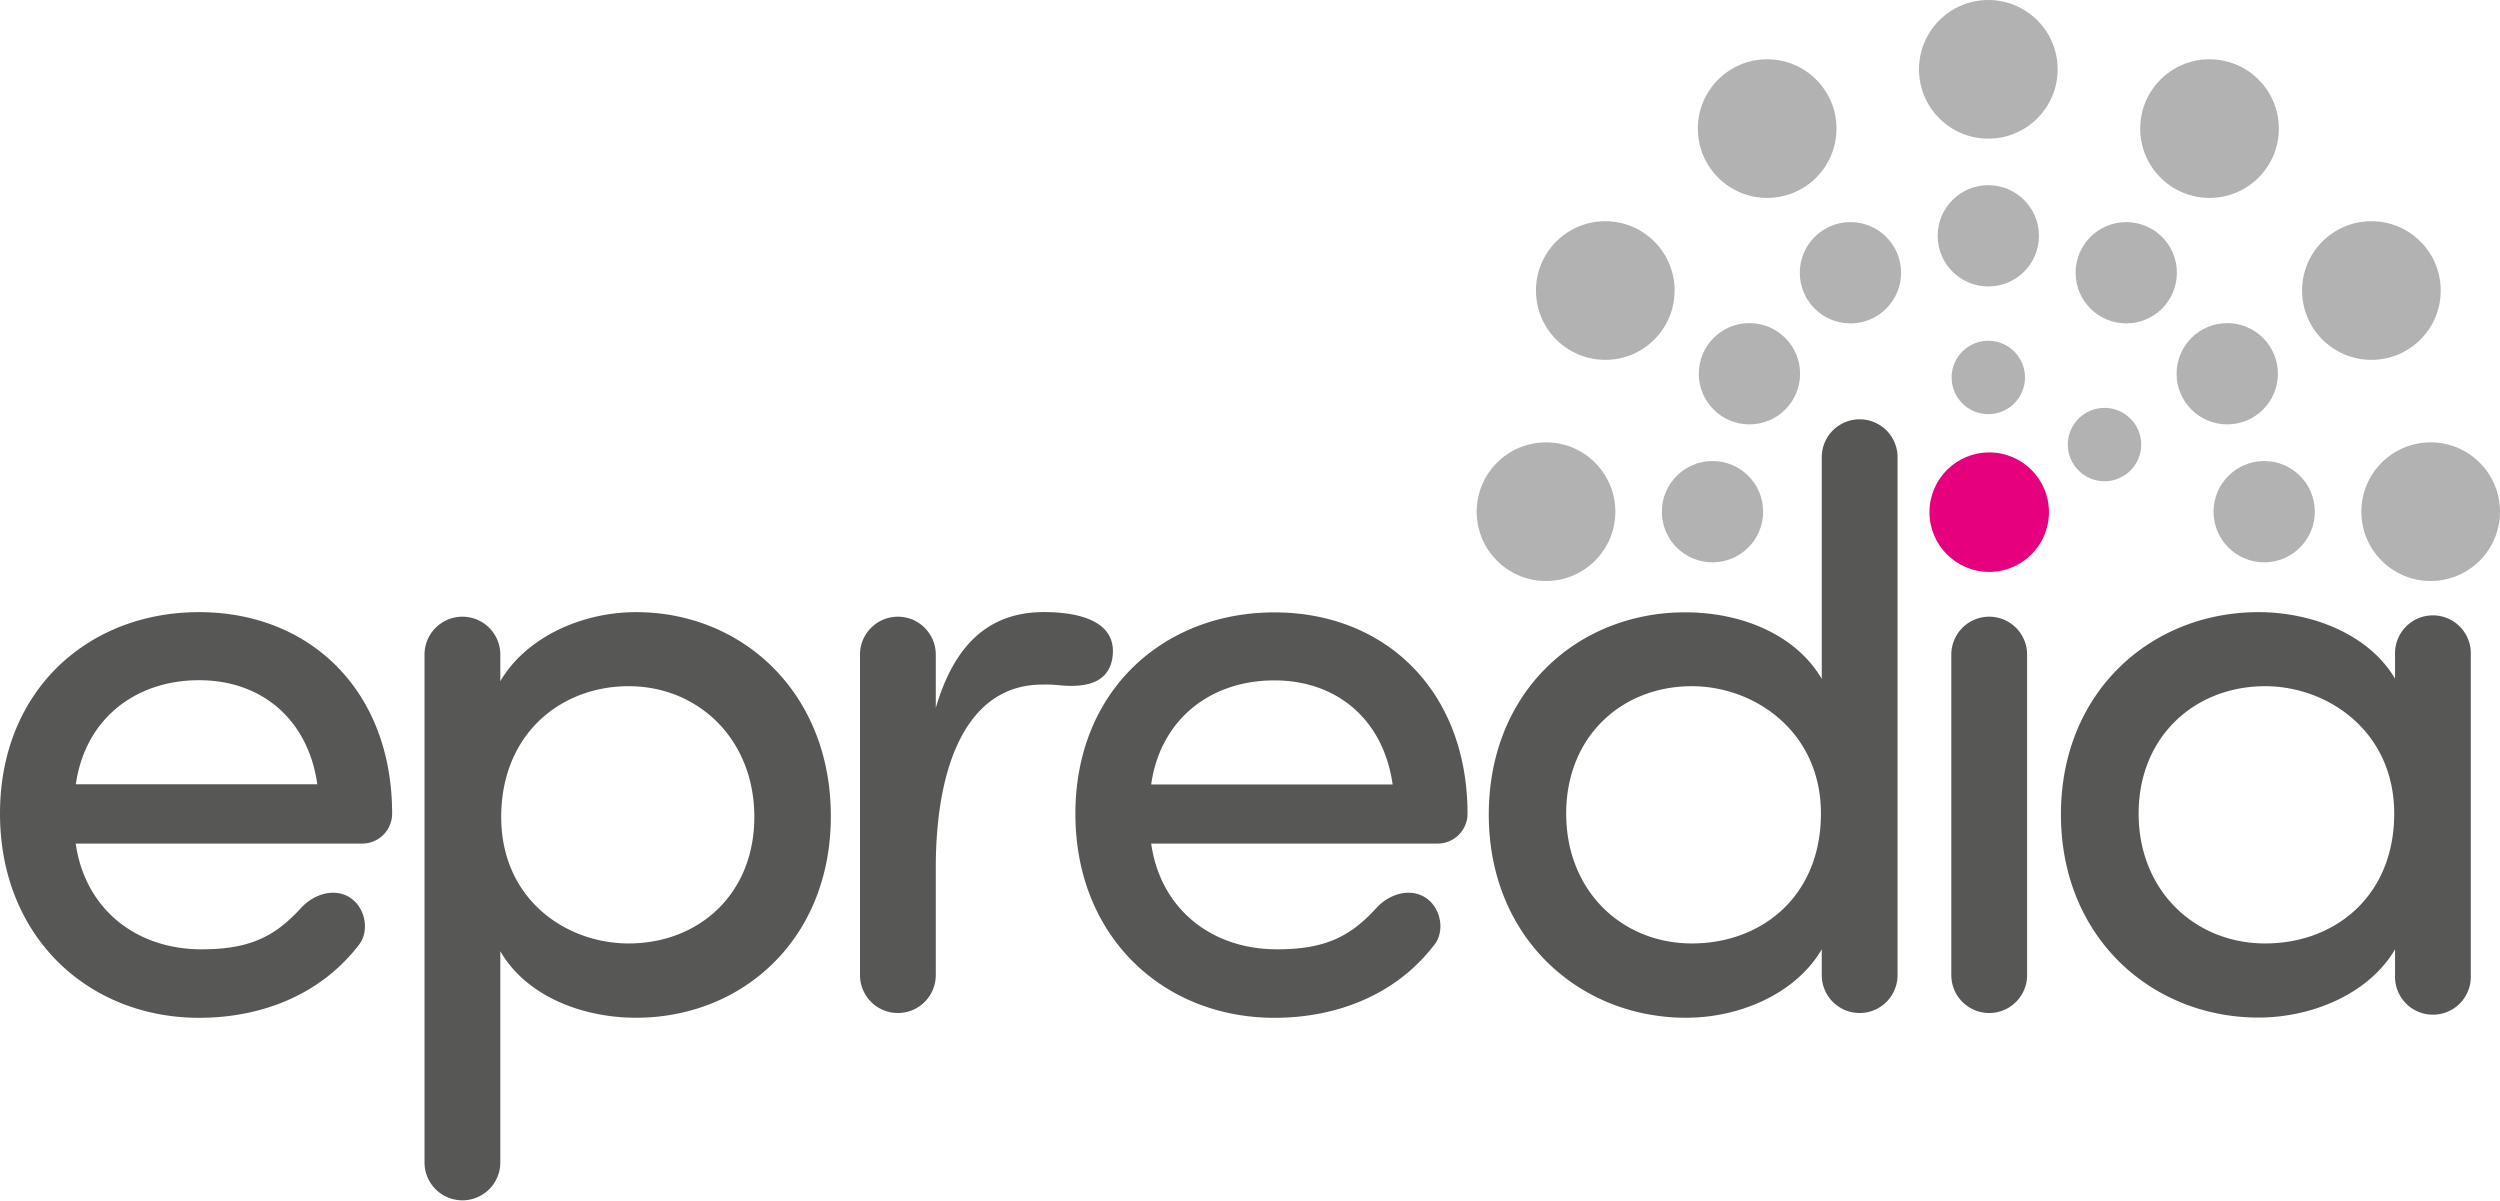 <svg xmlns="http://www.w3.org/2000/svg" viewBox="0 0 417.59 200.56"><defs><style>.cls-1{fill:#575756;}.cls-2{fill:#b2b2b2;}.cls-3{fill:#e6007e;}</style></defs><title>logo epredia</title><g id="Ebene_2" data-name="Ebene 2"><g id="Layer_1" data-name="Layer 1"><path class="cls-1" d="M83.57,194.17a6.33,6.33,0,1,1-12.66,0V109.34a6.33,6.33,0,1,1,12.66,0v4.45c4.31-7.37,13.63-11.54,22.67-11.54,17.8,0,32.54,13.49,32.54,34.07S124,170,106.24,170c-9,0-18.36-3.62-22.67-11.12ZM105,157.59c11.68,0,21-8.2,21-21.13s-9.31-21.84-21-21.84c-11.41,0-21.28,8.07-21.28,21.84S94.56,157.59,105,157.59Z"/><path class="cls-1" d="M174.11,114.35c-12.52,0-17.8,13.35-17.8,30.59v17.94a6.33,6.33,0,1,1-12.66,0V109.34a6.33,6.33,0,1,1,12.66,0v8.9c3.33-11.4,9.59-16,18.07-16,4.73,0,12.52,1,11.41,7.78-.7,4-4.31,4.87-8.76,4.45A23.1,23.1,0,0,0,174.11,114.35Z"/><path class="cls-1" d="M240.12,140.91H192.29c1.53,10.84,10,17.66,21,17.66,7.78,0,12.09-1.95,16.54-6.82,2.37-2.64,6-3.47,8.49-1.67s3.06,5.71,1.11,7.93c-6.26,8.07-16,12-26.56,12-18.5,0-33.24-13.49-33.24-34.07s14.74-33.65,33.24-33.65,32.26,13.07,32.26,33.65A5,5,0,0,1,240.12,140.91Zm-7.5-9.88c-1.53-10.84-9.32-17.38-19.75-17.38-10.71,0-19.05,6.54-20.58,17.38Z"/><path class="cls-1" d="M304.3,76.37a6.33,6.33,0,1,1,12.66,0v86.51a6.33,6.33,0,1,1-12.66,0v-4.31C300,165.94,290.67,170,281.63,170c-17.8,0-32.95-13.35-32.95-33.93s14.88-33.79,32.81-33.79c9.46,0,18.5,3.75,22.81,11.12Zm-21.69,38.25c-11.68,0-21,8.35-21,21.28s9.32,21.69,21,21.69,21.55-7.92,21.55-21.69S293,114.62,282.61,114.62Z"/><path class="cls-1" d="M338.6,109.34a6.33,6.33,0,1,0-12.66,0v53.54a6.33,6.33,0,1,0,12.66,0Z"/><path class="cls-1" d="M400.06,158.57c-4.31,7.37-13.77,11.4-22.81,11.4-17.8,0-33-13.35-33-33.93s15.16-33.79,33-33.79c9,0,18.5,3.75,22.81,11.12v-4a6.33,6.33,0,1,1,12.65,0v53.54a6.33,6.33,0,1,1-12.65,0Zm-21.7-43.95c-11.68,0-21.13,8.35-21.13,21.28s9.45,21.69,21.13,21.69,21.56-7.92,21.56-21.69S388.79,114.62,378.36,114.62Z"/><path class="cls-1" d="M60.49,140.91H12.65c1.53,10.84,10,17.66,21,17.66,7.79,0,12.1-1.95,16.55-6.82,2.37-2.64,6-3.47,8.48-1.67s3.06,5.71,1.12,7.93c-6.26,8.07-16,12-26.56,12C14.74,170,0,156.48,0,135.9s14.74-33.65,33.24-33.65S65.5,115.32,65.5,135.9A5,5,0,0,1,60.49,140.91ZM53,131c-1.53-10.84-9.31-17.38-19.74-17.38-10.71,0-19.06,6.54-20.59,17.38Z"/><circle class="cls-2" cx="258.24" cy="85.47" r="11.58"/><circle class="cls-2" cx="286.05" cy="85.47" r="8.46"/><circle class="cls-2" cx="406.01" cy="85.47" r="11.58"/><circle class="cls-2" cx="378.2" cy="85.47" r="8.46"/><circle class="cls-2" cx="396.11" cy="48.53" r="11.58"/><circle class="cls-2" cx="372.03" cy="62.43" r="8.46"/><circle class="cls-2" cx="351.53" cy="74.26" r="6.13"/><circle class="cls-2" cx="369.07" cy="21.48" r="11.58"/><circle class="cls-2" cx="355.16" cy="45.56" r="8.46"/><circle class="cls-2" cx="332.12" cy="11.58" r="11.58"/><circle class="cls-2" cx="332.12" cy="39.39" r="8.46"/><circle class="cls-2" cx="332.12" cy="63.05" r="6.13"/><circle class="cls-2" cx="295.18" cy="21.48" r="11.58"/><circle class="cls-2" cx="309.09" cy="45.56" r="8.46"/><circle class="cls-2" cx="268.14" cy="48.53" r="11.58"/><circle class="cls-2" cx="292.22" cy="62.43" r="8.46"/><circle class="cls-3" cx="332.27" cy="85.55" r="9.98"/></g></g></svg>